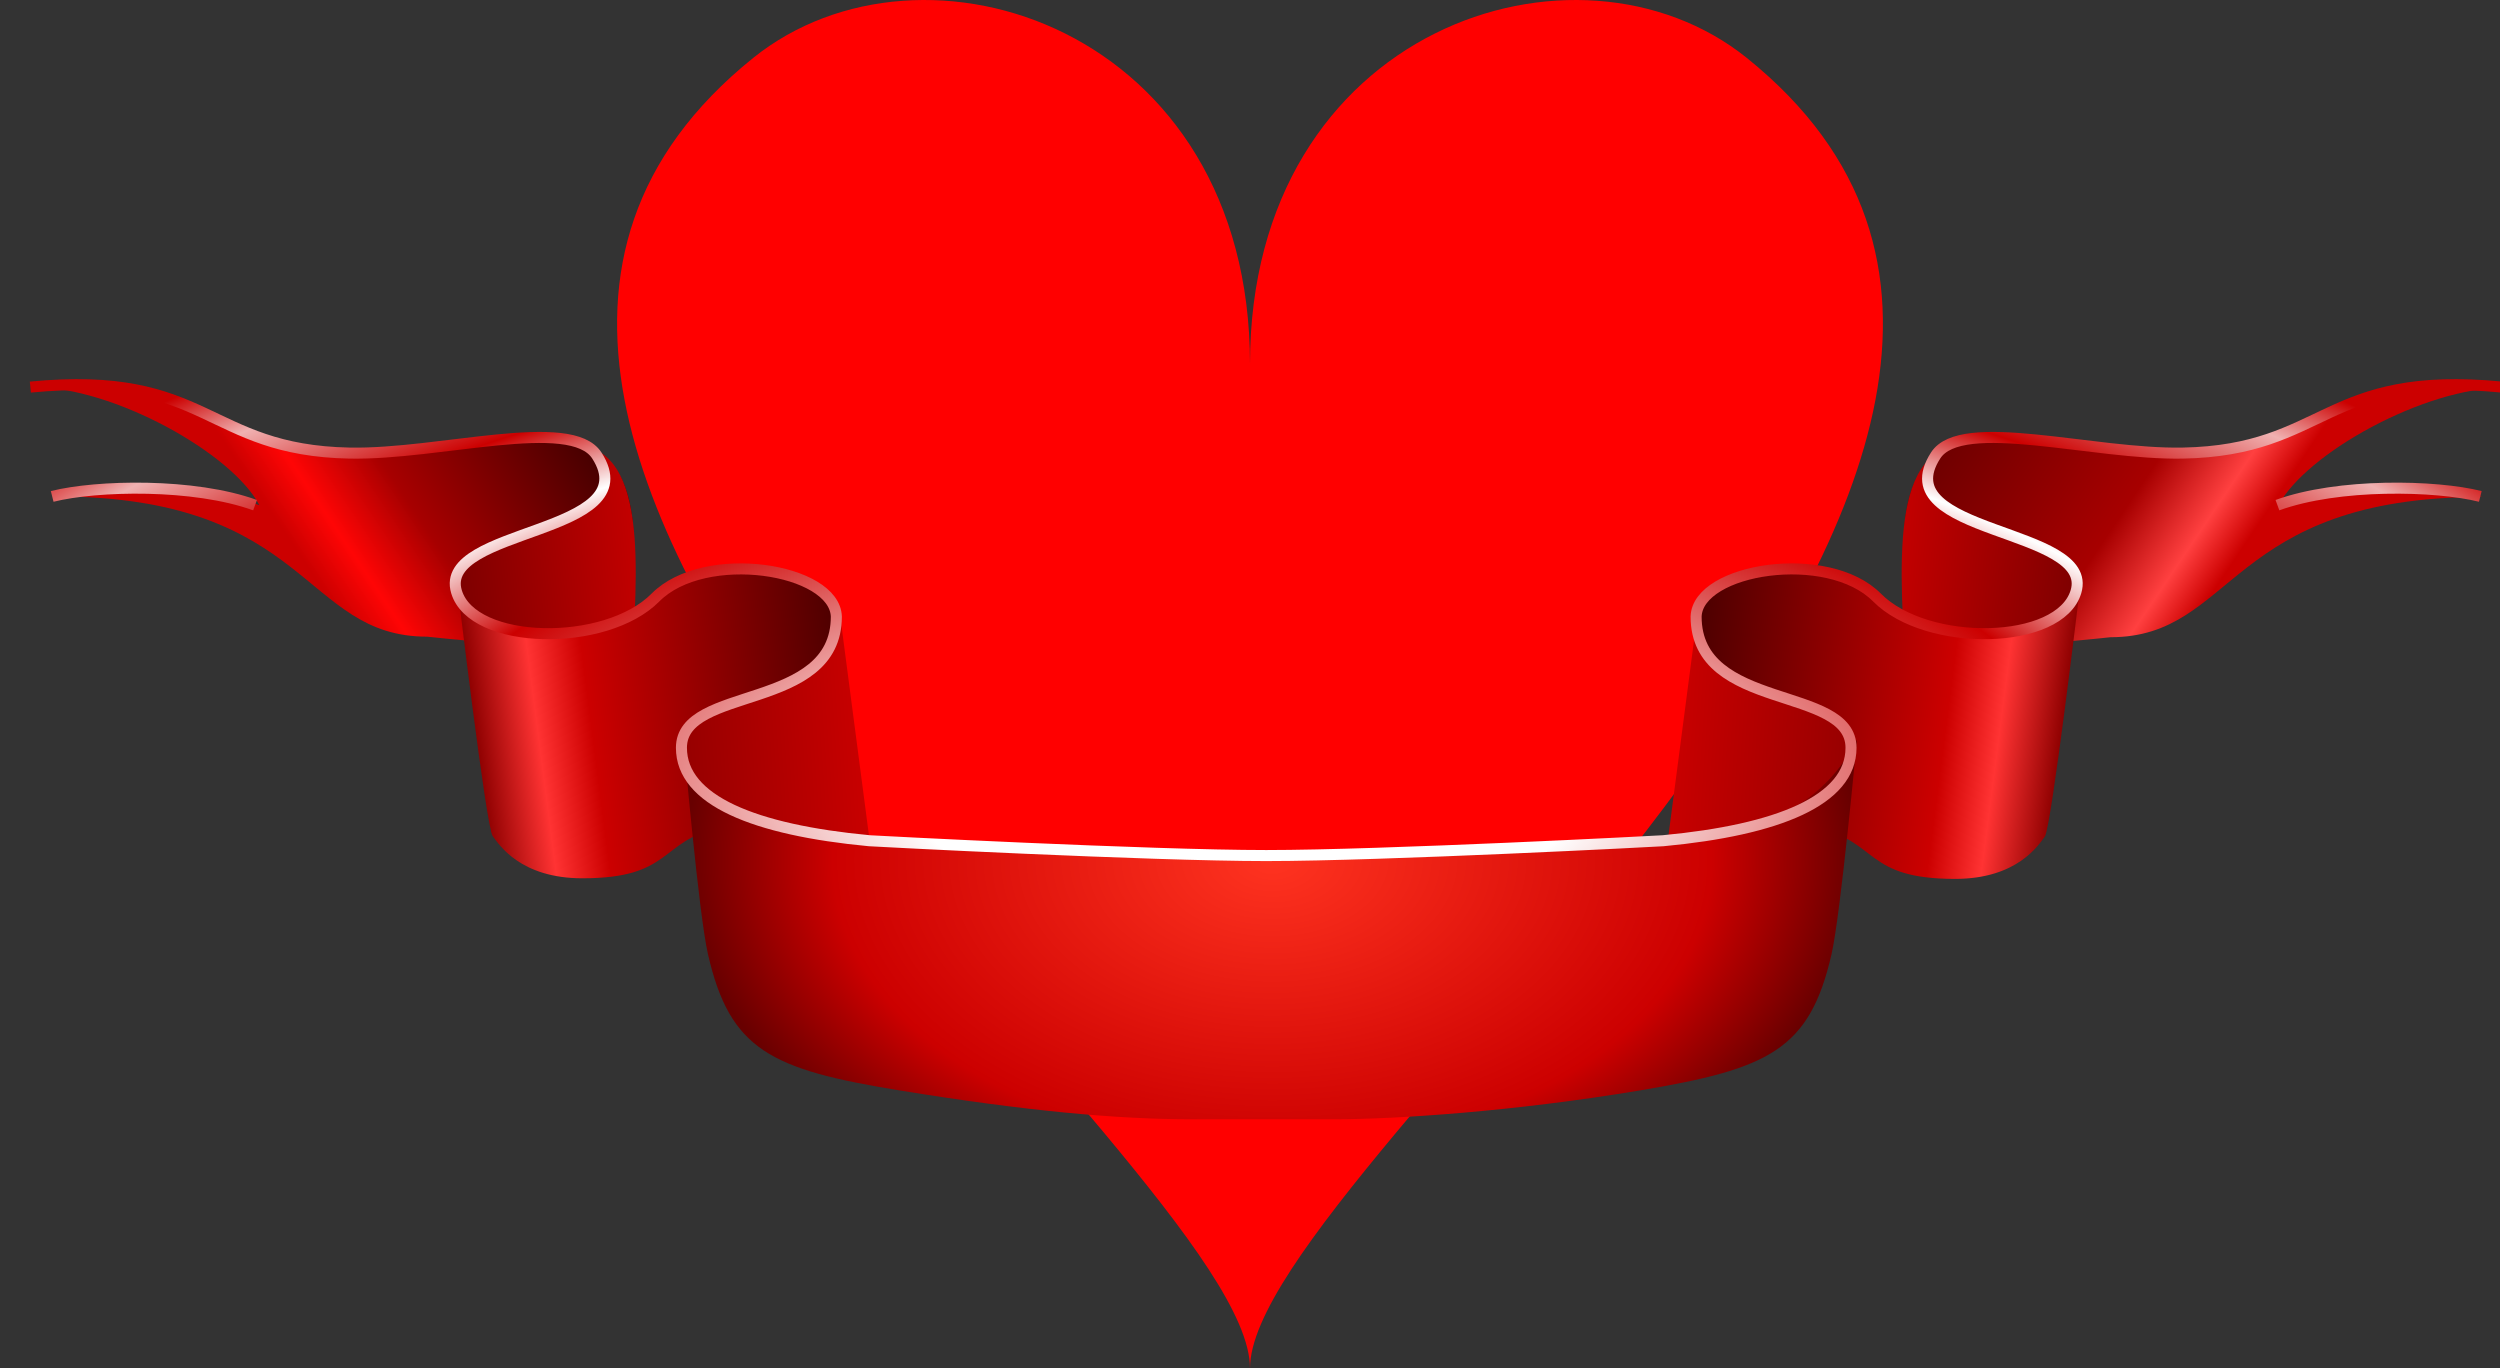 <?xml version="1.0" encoding="UTF-8" standalone="no"?>
<svg width="226.66" xmlns="http://www.w3.org/2000/svg" xmlns:xlink="http://www.w3.org/1999/xlink" height="124.06">
 <rect width="100%" height="100%" fill="#333333" stroke="none"/>
 <defs>
  <linearGradient id="linearGradient3888" y2=".5" xlink:href="#linearGradient2702" x2="0" y1=".339" x1="1"/>
  <linearGradient id="linearGradient3890" y2=".59" xlink:href="#linearGradient2400" x2="1.009" y1=".694" x1=".057"/>
  <linearGradient id="linearGradient3886" y2=".32" x2=".952" y1="0.5" x1=".4">
   <stop id="stop3068" stop-color="#c00" offset="0"/>
   <stop id="stop3070" stop-color="#ff4040" offset=".146"/>
   <stop id="stop3072" stop-color="#a70000" offset=".392"/>
   <stop id="stop3074" stop-color="#6f0000" offset="1"/>
  </linearGradient>
  <linearGradient id="linearGradient3892" y2=".5" xlink:href="#linearGradient4394" x2="-0" y1=".38" x1="1"/>
  <linearGradient id="linearGradient3898" y2=".59" xlink:href="#linearGradient2400" x2="1.009" y1=".694" x1=".057"/>
  <linearGradient id="linearGradient3901" y2=".5" xlink:href="#linearGradient2702" x2="-0" y1=".339" x1="1"/>
  <linearGradient id="linearGradient3895" y2=".5" xlink:href="#linearGradient4394" x2="0" y1=".38" x1="1"/>
  <linearGradient id="linearGradient3904" y2=".32" x2=".952" y1=".5" x1=".4">
   <stop id="stop2852" stop-color="#c00" offset="0"/>
   <stop id="stop2854" stop-color="#ff0505" offset=".146"/>
   <stop id="stop2856" stop-color="#a70000" offset=".392"/>
   <stop id="stop2858" stop-color="#400" offset="1"/>
  </linearGradient>
  <linearGradient id="linearGradient2400">
   <stop id="stop2402" stop-color="#8d0000" offset="0"/>
   <stop id="stop2404" stop-color="#f33" offset=".168"/>
   <stop id="stop2406" stop-color="#c00" offset=".312"/>
   <stop id="stop2408" stop-color="#4d0000" offset="1"/>
  </linearGradient>
  <linearGradient id="linearGradient2702">
   <stop id="stop2704" stop-color="#c00" offset="0"/>
   <stop id="stop2706" stop-color="#760000" offset="1"/>
  </linearGradient>
  <linearGradient id="linearGradient4394">
   <stop id="stop4396" stop-color="#c00" offset="0"/>
   <stop id="stop4398" stop-color="#960000" offset="1"/>
  </linearGradient>
  <radialGradient id="radialGradient3852" gradientUnits="userSpaceOnUse" cy="480.35" cx="729.56" gradientTransform="matrix(.592 1.0372e-8 0 .389 -316.55 -108.89)" r="89.832">
   <stop id="stop5062" stop-color="#ff3320" offset="0"/>
   <stop id="stop5064" stop-color="#c00" offset=".749"/>
   <stop id="stop5066" stop-color="#680000" offset="1"/>
  </radialGradient>
  <radialGradient id="radialGradient3849" gradientUnits="userSpaceOnUse" cy="612.46" cx="733.75" gradientTransform="matrix(-.001 -.274 .696 -.003 -312.6 274.55)" r="191.58">
   <stop id="stop2921" stop-color="#fff" offset="0"/>
   <stop id="stop2935" stop-color="#fff" offset=".228"/>
   <stop id="stop2923" stop-color="#c00" offset=".569"/>
   <stop id="stop2937" stop-color="#fff" offset=".684"/>
   <stop id="stop2925" stop-color="#c00" offset=".794"/>
   <stop id="stop2933" stop-color="#f0b1b1" offset=".925"/>
   <stop id="stop2927" stop-color="#c00" offset="1"/>
  </radialGradient>
 </defs>
 <g id="heart" fill="#f00">
  <g stroke-linejoin="round" stroke-dashoffset=".5" stroke-linecap="round" stroke-width="4">
   <path id="use6775" d="m113.33 33.018c0-30.53-29.656-40.15-45.046-27.764-44.325 35.674 45.046 100.18 45.046 118.81 0-18.63 89.371-83.137 45.046-118.81-15.39-12.386-45.046-2.766-45.046 27.764z"/>
   <path id="path3677" d="m113.33 35.04c0-28.402-28.32-37.352-43.016-25.829-42.328 33.188 43.016 93.198 43.016 110.53 0-17.332 85.344-77.342 43.016-110.53-14.696-11.523-43.016-2.573-43.016 25.829z"/>
  </g>
  <path id="path2955" opacity=".899" d="m57.453 29.807c1.46-20.229 16.172-28.034 26.91-28.034 10.7 0 19.658 6.037 24.038 15.562-7.034-8.941-42.447-19.877-50.949 12.472z" stroke-opacity="0" fill="#f00"/>
  <use id="use2988" xlink:href="#path2955" height="262" width="302" y="0.75" x="57.57"/>
 </g>
 <g id="ribbon">
  <g fill-rule="evenodd">
   <g id="use3920" transform="matrix(-.592 0 0 .529 546.88 -174.68)">
    <path id="path3878" fill="url(#linearGradient3886)" d="m540.29 396.64c27.462-2.969 26.971 11.314 49.144 11.314 21.929 0 42.824-12.471 42.824 16.107l-0.124 12.468c-0.072 7.172-25.761 3.501-31.563 2.891-19.15 0-17.858-24.042-56.922-24.042 6.867-1.923 21.838-2.301 31.229 1.5-4.22-8.969-22.385-20.238-34.588-20.238z"/>
    <path id="path3880" fill="url(#linearGradient3888)" d="m613.46 458.33c6.657 6.657 18.305 2.003 18.305-6.044 0-15.306 3.909-40.727-5.784-45.126 10.916 15.085-23.114 12.769-20.618 24.564 2.842 20.115 5.137 23.647 8.096 26.606z"/>
    <path id="path3882" fill="url(#linearGradient3890)" d="m605.23 430.81s4.394 41.28 5.394 42.78 4.25 7.25 13.75 7.25c13.833 0 11.668-6.306 21.091-8.761 6.54-1.704 20.03-2.2 19.646-10.239l-1.236-25.869c-0.394-8.244-19.784-11.781-27.36-3.263-7.661 8.613-28.221 9.768-31.285-1.899z"/>
    <path id="path3884" fill="url(#linearGradient3892)" d="m650.46 485.08c6.657 6.657 19.082-0.746 18.146-8.739l-4.736-40.453c0 16.599-23.889 11.327-23.889 22.847 1.343 20.115 7.52 23.386 10.479 26.345z"/>
   </g>
   <path id="path3894" fill="url(#linearGradient3904)" d="m3.046 35.096c16.251-1.57 15.961 5.984 29.083 5.984 12.977 0 25.343-6.596 25.343 8.519l-0.074 6.595c-0.042 3.793-15.245 1.852-18.678 1.529-11.333 0-10.568-12.715-33.686-12.715 4.064-1.017 12.923-1.217 18.481 0.793-2.497-4.743-13.247-10.704-20.468-10.704z"/>
   <path id="path3896" fill="url(#linearGradient3901)" d="m46.345 67.724c3.94 3.521 10.833 1.06 10.833-3.197 0-8.095 2.313-21.54-3.423-23.867 6.46 7.978-13.679 6.754-12.201 12.992 1.682 10.638 3.04 12.507 4.791 14.072z"/>
   <path id="path3898" fill="url(#linearGradient3898)" d="m41.472 53.169s2.6 21.833 3.192 22.626c0.592 0.793 2.515 3.834 8.137 3.834 8.186 0 6.905-3.335 12.481-4.634 3.87-0.901 11.854-1.164 11.626-5.415l-0.732-13.682c-0.233-4.36-11.708-6.231-16.191-1.726-4.534 4.556-16.701 5.166-18.514-1.004z"/>
   <path id="path3900" fill="url(#linearGradient3895)" d="m68.241 81.872c3.94 3.521 11.292-0.394 10.739-4.622l-2.803-21.395c0 8.779-14.137 5.991-14.137 12.083 0.794 10.638 4.45 12.368 6.201 13.934z"/>
   <path id="path3902" fill="url(#radialGradient3852)" d="m120.91 101.48h-12.761c-6.854 0-15.104-0.745-26.594-2.618-11.682-1.905-15.373-3.658-17.366-12.341-0.837-3.646-2.158-18.699-2.158-18.699 0 5.971 10.332 7.616 17.117 8.415 8.926 1.051 19.065 1.496 28.124 1.496h14.513c6.741 0 20.381-0.445 29.307-1.496 6.786-0.799 13.495-1.87 17.261-9.163 0 0-1.465 15.801-2.301 19.447-1.993 8.684-5.694 10.388-17.366 12.341-11.318 1.894-22.105 2.618-27.777 2.618z"/>
   <path id="path8545" fill="none" stroke="url(#radialGradient3849)" d="m226.85 35.096c-16.175-1.57-15.889 5.731-28.946 5.984-8.155 0.158-20.078-3.415-22.412 0.215-4.64 7.216 14.465 6.512 12.723 12.35-1.457 4.881-13.526 5.084-18.038 0.529-4.462-4.505-16.26-2.638-16.401 1.726 0 8.647 14.045 6.2 14.045 11.893 0 4.776-6.633 7.451-17.034 8.431-0.309 0.029-25.474 1.344-35.986 1.344s-35.677-1.315-35.986-1.344c-10.401-0.98-17.034-3.655-17.034-8.431 0-5.693 14.045-3.247 14.045-11.893-0.141-4.364-11.939-6.231-16.401-1.726-4.512 4.556-16.581 4.353-18.038-0.529-1.742-5.838 17.363-5.134 12.723-12.35-2.334-3.63-14.256-0.056-22.412-0.215-13.057-0.253-12.771-7.554-28.946-5.984m1.978 9.911c4.044-1.017 12.862-1.217 18.394 0.793m201.75-0.793c-4.044-1.017-12.862-1.217-18.394 0.793"/>
  </g>
 </g>
</svg>

